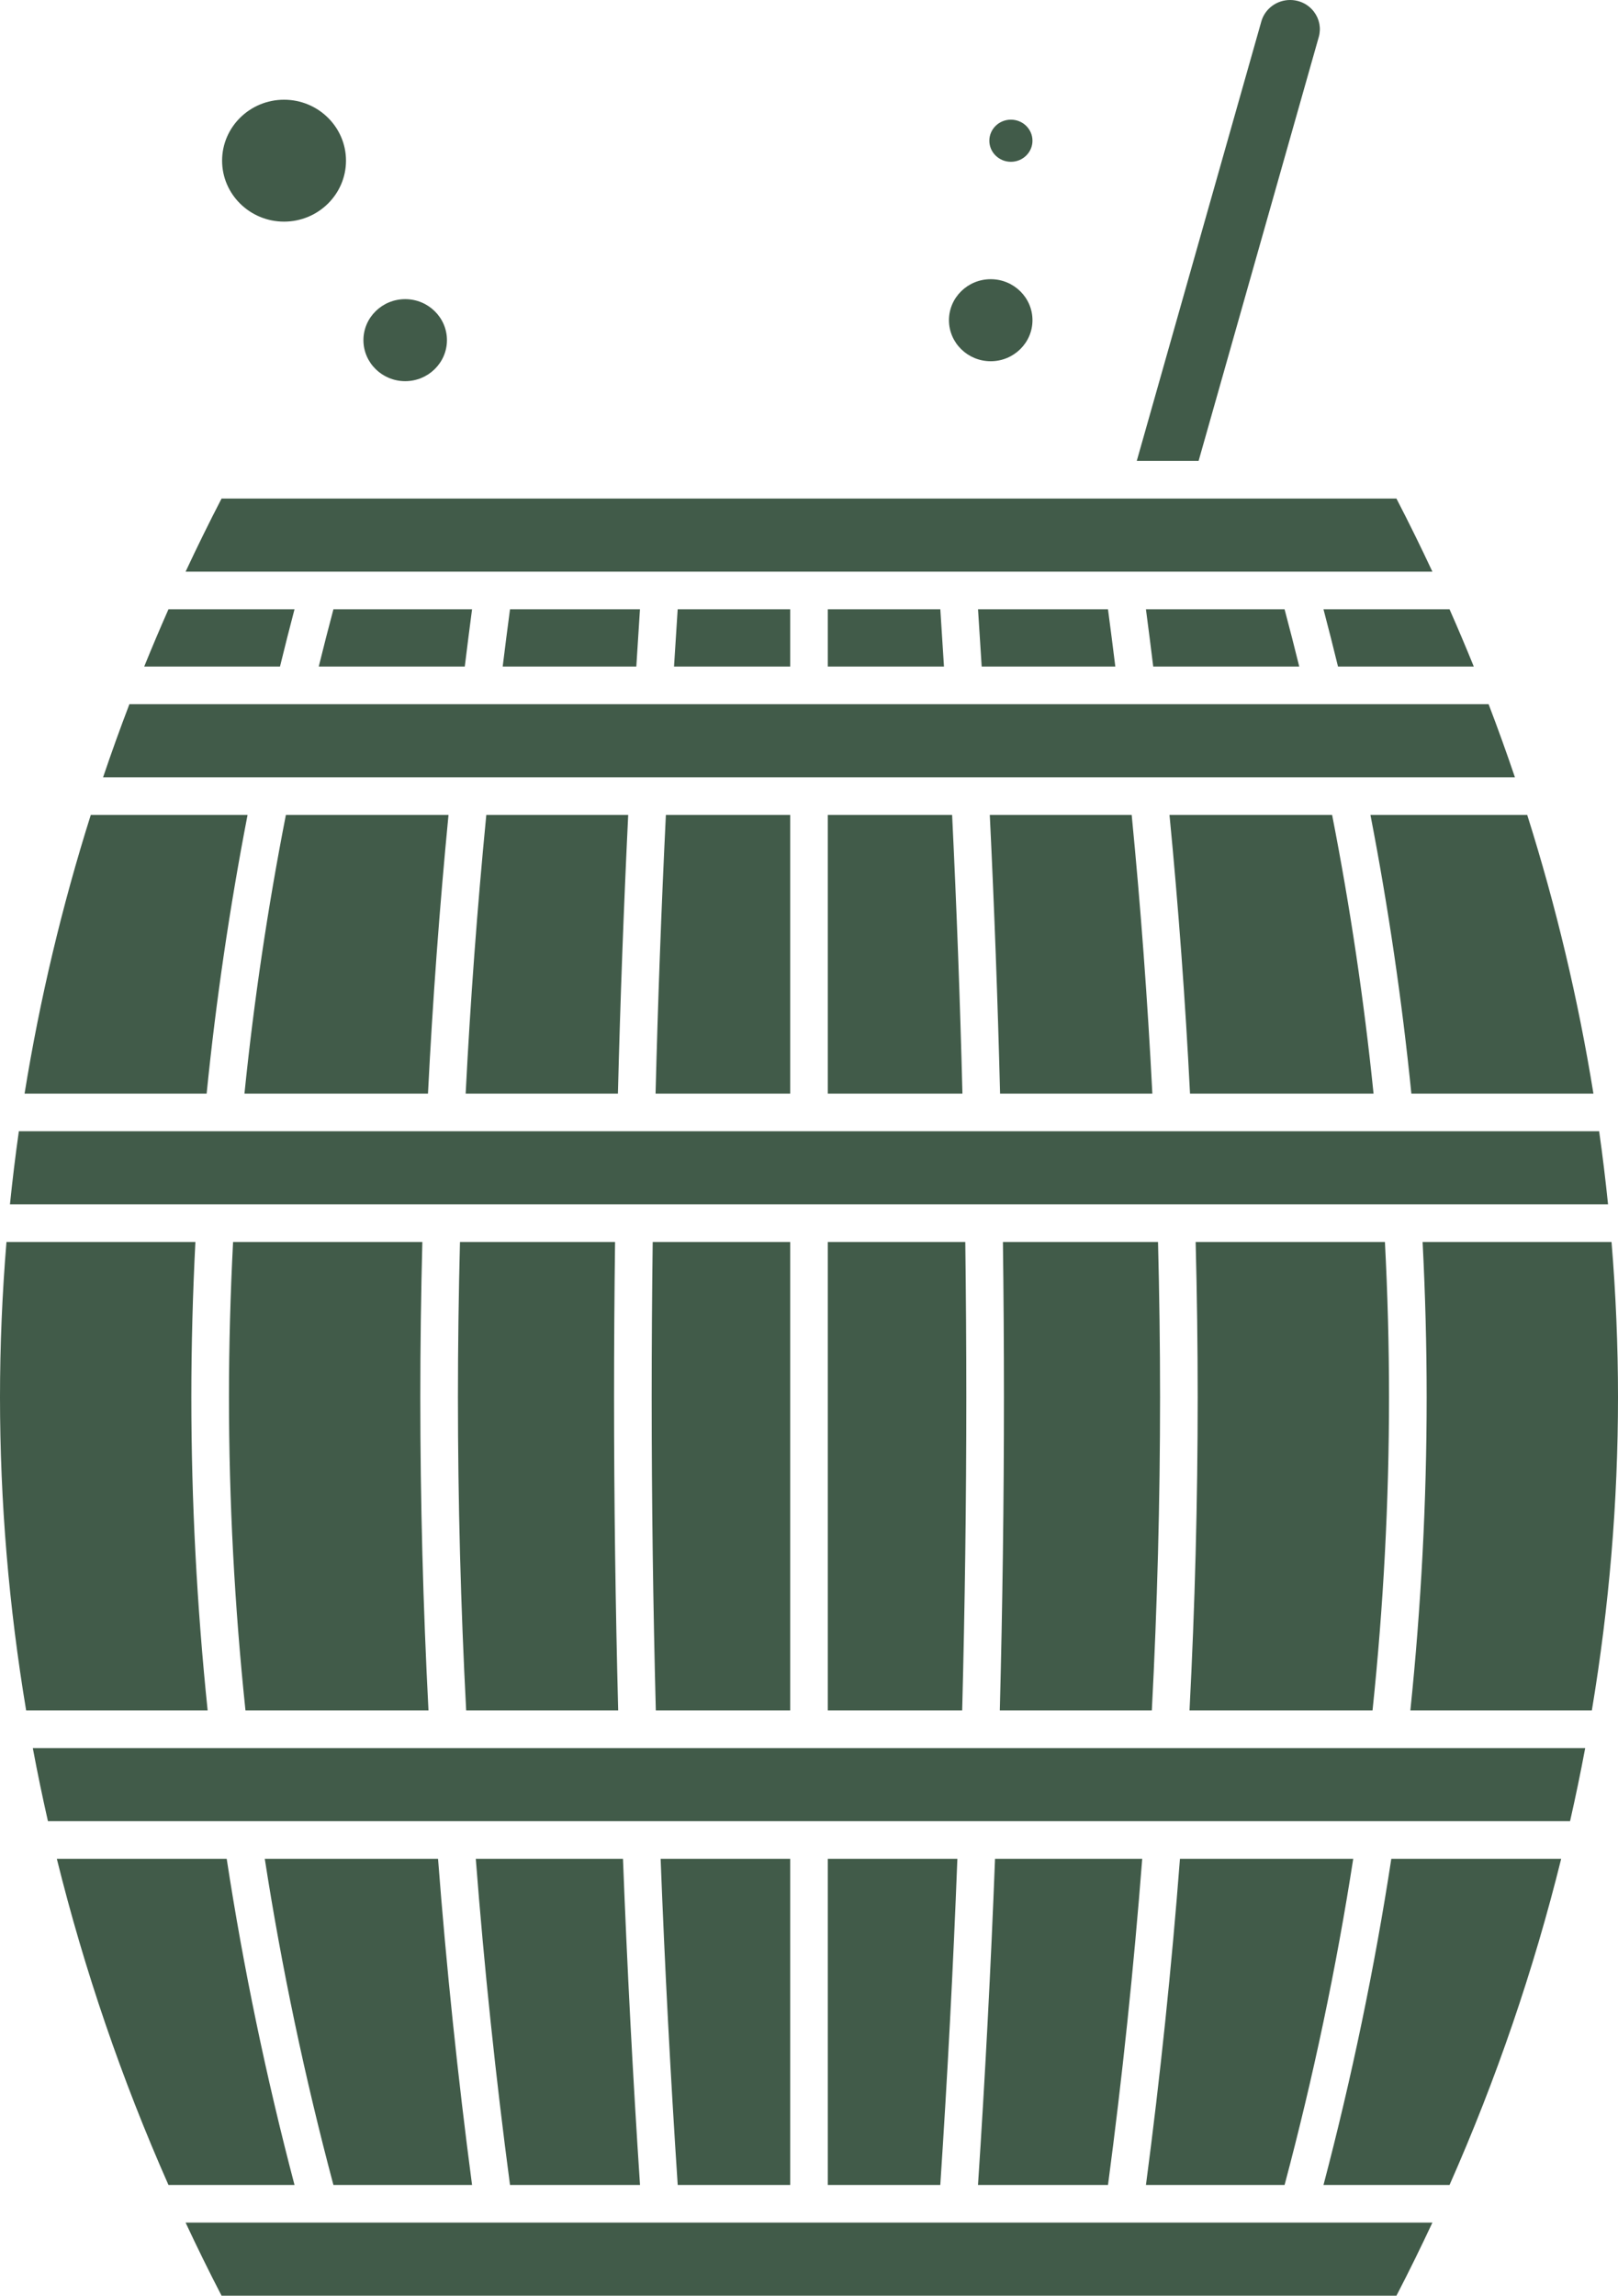 <?xml version="1.0" encoding="UTF-8" standalone="no"?><svg xmlns="http://www.w3.org/2000/svg" xmlns:xlink="http://www.w3.org/1999/xlink" fill="#415b49" height="488" preserveAspectRatio="xMidYMid meet" version="1" viewBox="0.0 0.0 344.0 488.0" width="344" zoomAndPan="magnify"><g id="change1_1"><path d="M295.319,296.991c0,22.113-1.189,44.5-3.509,66.607H252.9c1.149-22.119,1.738-44.502,1.738-66.607 c0-10.923-0.151-21.996-0.433-32.984h40.241C295.016,274.98,295.319,286.054,295.319,296.991z M12.083,395.133h36.115 c3.54,23.107,8.382,46.383,14.418,69.331H35.818C25.878,441.999,17.935,418.775,12.083,395.133z M70.887,464.464 c-6.109-22.934-11.008-46.215-14.594-69.331h36.839c1.775,23.109,4.203,46.386,7.23,69.331H70.887z M108.432,464.464 c-3.046-22.936-5.488-46.217-7.275-69.331h31.293c0.889,23.11,2.105,46.381,3.621,69.331H108.432z M144.087,464.464 c-1.521-22.946-2.739-46.219-3.632-69.331H168v69.331H144.087z M176,395.133h27.545c-0.892,23.112-2.111,46.385-3.632,69.331H176 V395.133z M211.551,395.133h31.293c-1.787,23.114-4.229,46.395-7.275,69.331H207.93 C209.446,441.515,210.662,418.243,211.551,395.133z M250.868,395.133h36.839c-3.586,23.116-8.485,46.397-14.594,69.331h-29.475 C246.665,441.52,249.093,418.242,250.868,395.133z M295.803,395.133h36.115c-5.852,23.641-13.795,46.866-23.735,69.331h-26.797 C287.421,441.517,292.263,418.24,295.803,395.133z M10.192,387.133c-1.171-5.162-2.245-10.341-3.216-15.535h330.048 c-0.971,5.194-2.045,10.373-3.216,15.535H10.192z M48.681,296.991c0-10.937,0.304-22.011,0.873-32.984h40.241 c-0.282,10.989-0.433,22.061-0.433,32.984c0,22.105,0.589,44.488,1.738,66.607H52.19C49.87,341.491,48.681,319.104,48.681,296.991z M246.204,264.007c0.283,10.987,0.435,22.061,0.435,32.984c0,22.105-0.593,44.491-1.75,66.607h-32.321 c0.576-22.126,0.879-44.506,0.879-66.607c0-10.896-0.075-21.969-0.217-32.984H246.204z M205.229,264.007 c0.142,11.015,0.218,22.089,0.218,32.984c0,22.101-0.303,44.483-0.881,66.607H176v-99.591H205.229z M168,363.598h-28.567 c-0.577-22.124-0.881-44.506-0.881-66.607c0-10.895,0.076-21.97,0.218-32.984H168V363.598z M131.432,363.598H99.111 c-1.156-22.116-1.75-44.502-1.75-66.607c0-10.923,0.152-21.997,0.435-32.984h32.973c-0.141,11.015-0.217,22.089-0.217,32.984 C130.553,319.092,130.855,341.472,131.432,363.598z M2.116,256.007c0.532-5.186,1.161-10.365,1.892-15.535h335.983 c0.731,5.17,1.36,10.349,1.892,15.535H2.116z M313.34,141.692h-28.868c-0.989-4.061-2.021-8.121-3.087-12.173h26.798 C309.967,133.552,311.684,137.611,313.34,141.692z M273.112,129.519c1.078,4.045,2.116,8.106,3.12,12.173h-31.047 c-0.494-4.045-1.011-8.104-1.548-12.173H273.112z M235.568,129.519c0.54,4.066,1.059,8.125,1.557,12.173h-28.412 c-0.249-4.067-0.508-8.126-0.775-12.173H235.568z M199.92,129.519c0.268,4.045,0.527,8.105,0.777,12.173H176v-12.173H199.92z M168,141.692h-24.697c0.25-4.069,0.509-8.128,0.777-12.173H168V141.692z M135.287,141.692h-28.412 c0.498-4.048,1.017-8.107,1.557-12.173h27.63C135.795,133.566,135.536,137.625,135.287,141.692z M98.815,141.692H67.768 c1.003-4.067,2.042-8.128,3.12-12.173h29.475C99.826,133.588,99.31,137.647,98.815,141.692z M59.529,141.692H30.66 c1.655-4.081,3.373-8.14,5.157-12.173h26.798C61.55,133.571,60.518,137.631,59.529,141.692z M316.489,149.692 c1.967,5.147,3.832,10.326,5.593,15.535H21.918c1.761-5.209,3.626-10.389,5.593-15.535H316.489z M95.357,173.227 c-1.905,19.625-3.369,39.51-4.364,59.245h-39.02c2.008-19.725,4.965-39.614,8.811-59.245H95.357z M103.394,173.227h30.168 c-0.954,19.637-1.688,39.517-2.187,59.245H99.003C100.005,212.734,101.479,192.846,103.394,173.227z M141.572,173.227H168v59.245 h-28.621C139.879,212.742,140.615,192.862,141.572,173.227z M176,173.227h26.428c0.957,19.635,1.693,39.515,2.192,59.245H176 V173.227z M212.624,232.472c-0.498-19.728-1.233-39.607-2.187-59.245h30.168c1.916,19.619,3.389,39.507,4.392,59.245H212.624z M253.007,232.472c-0.995-19.734-2.46-39.62-4.364-59.245h34.573c3.845,19.631,6.803,39.52,8.811,59.245H253.007z M300.068,232.472 c-1.982-19.719-4.903-39.604-8.702-59.245h33.331c6.142,19.439,10.851,39.254,14.079,59.245H300.068z M52.634,173.227 c-3.798,19.641-6.72,39.526-8.702,59.245H5.224c3.229-19.991,7.938-39.806,14.079-59.245H52.634z M268.174,4.545 C268.933,1.869,271.442,0,274.277,0c2.028,0,3.884,0.916,5.091,2.514c1.169,1.547,1.538,3.498,1.012,5.353l-25.55,90.117h-13.147 L268.174,4.545z M47.104,105.983h249.791c2.66,5.13,5.203,10.313,7.645,15.536H39.459 C41.901,116.295,44.445,111.113,47.104,105.983z M1.376,264.007h40.168c-0.562,10.975-0.863,22.047-0.863,32.984 c0,22.112,1.176,44.495,3.467,66.607H5.56C1.88,341.527,0,319.235,0,296.991C0,285.997,0.469,274.992,1.376,264.007z M296.896,488 H47.104c-2.66-5.13-5.203-10.313-7.645-15.536h265.081C302.099,477.687,299.555,482.87,296.896,488z M338.44,363.598h-38.587 c2.291-22.112,3.467-44.495,3.467-66.607c0-10.938-0.301-22.009-0.863-32.984h40.168c0.907,10.985,1.376,21.99,1.376,32.984 C344,319.235,342.12,341.527,338.44,363.598z"/><path d="M60.391,21.197c7.262,0,13.17,5.813,13.17,12.957c0,7.145-5.908,12.958-13.17,12.958c-7.263,0-13.171-5.813-13.171-12.958 C47.22,27.009,53.128,21.197,60.391,21.197z"/><path d="M86.146,63.59c4.896,0,8.878,3.911,8.878,8.718s-3.982,8.718-8.878,8.718s-8.878-3.911-8.878-8.718 S81.251,63.59,86.146,63.59z"/><path d="M210.634,59.351c4.896,0,8.878,3.911,8.878,8.718s-3.982,8.718-8.878,8.718s-8.878-3.911-8.878-8.718 S205.738,59.351,210.634,59.351z"/><path d="M214.927,25.436c2.528,0,4.585,2.009,4.585,4.479s-2.057,4.479-4.585,4.479s-4.585-2.009-4.585-4.479 S212.398,25.436,214.927,25.436z"/></g></svg>